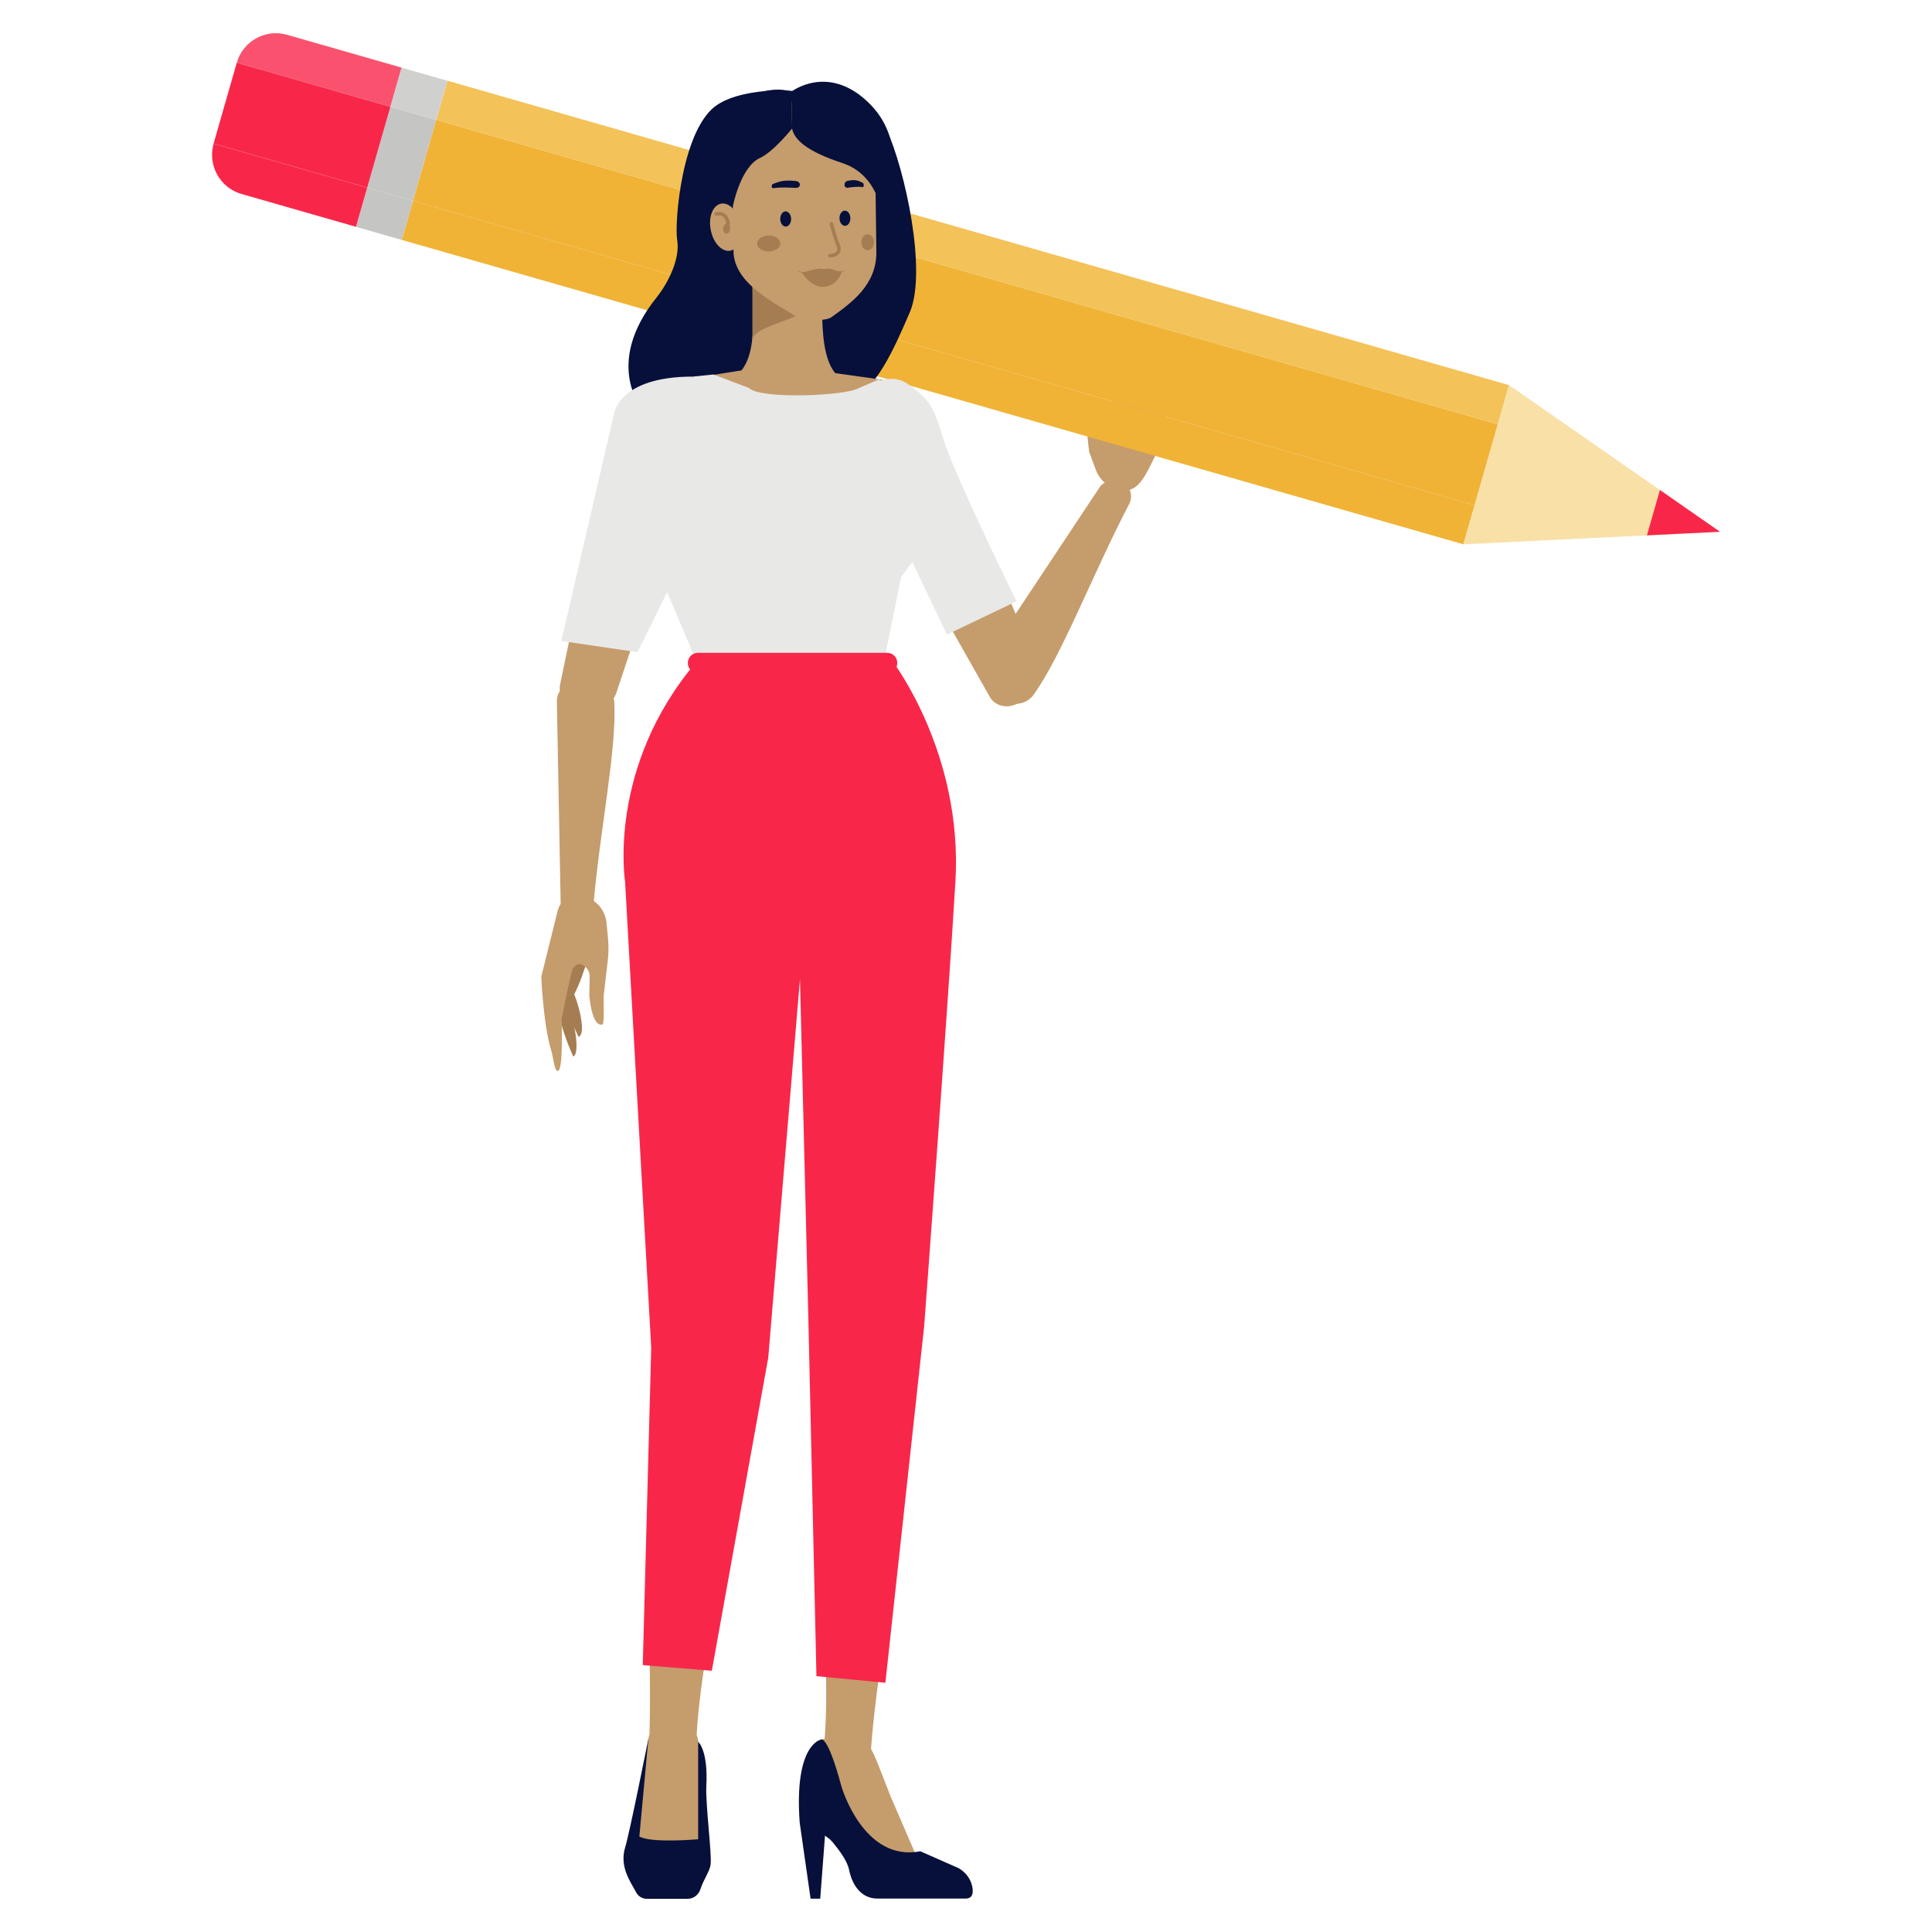 <svg id="Layer_1" data-name="Layer 1" xmlns="http://www.w3.org/2000/svg" viewBox="0 0 475 475">
  <defs>
    <style>
      .cls-1 {
        fill: #fa526e;
      }

      .cls-2 {
        fill: #f8e0a7;
      }

      .cls-3 {
        fill: #06103a;
      }

      .cls-4 {
        fill: #f8274a;
      }

      .cls-5 {
        fill: #f3c259;
      }

      .cls-6 {
        fill: #e8e8e7;
      }

      .cls-7 {
        fill: #f0b336;
      }

      .cls-8 {
        fill: #a57d52;
      }

      .cls-9 {
        fill: #c59c6c;
      }

      .cls-10 {
        fill: #d0d1cf;
      }

      .cls-11 {
        fill: #c5c5c3;
      }

      .cls-12 {
        fill: #222733;
      }

      .cls-13 {
        stroke-width: .15px;
      }

      .cls-13, .cls-14 {
        fill: none;
        stroke: #a57d52;
        stroke-linecap: round;
        stroke-linejoin: round;
      }

      .cls-14 {
        stroke-width: .87px;
      }
    </style>
  </defs>
  <path class="cls-9" d="M287.77,97.3l-3.41,14.07c-2.85,5.63-4.42,10.47-9.92,8.97-2.45-.67-4.39-3.08-4.92-4.57l-1.74-4.66-1.55-14.05s2.11-.5,3.43,3.67c.58,1.82-.18,3,.78,3.95,.62-.67,1.25-1.41,1.79-2.26l5.29-16.23c.25-1.34,2.35-1.24,2.1,.1l-1.89,11.62,3.43-13.06c.39-1.31,2.71-2.28,2.66,.8l-.58,5.11,.36-.88c.46-1.28,2.34-.61,1.88,.67l-1.34,9.26,1.65-4.01c.46-1.28,2.41-1.04,1.98,1.48"/>
  <g>
    <rect class="cls-7" x="99.13" y="66.5" width="271.53" height="20.69" transform="translate(439.51 215.45) rotate(-164)"/>
    <rect class="cls-5" x="103.36" y="57.08" width="271.53" height="10.01" transform="translate(451.88 187.67) rotate(-164)"/>
    <rect class="cls-7" x="94.9" y="86.59" width="271.53" height="10.01" transform="translate(427.15 243.22) rotate(-164)"/>
    <rect class="cls-11" x="92.91" y="27.46" width="11.71" height="20.69" transform="translate(183.27 101.37) rotate(-164)"/>
    <rect class="cls-10" x="97.14" y="18.05" width="11.71" height="10.01" transform="translate(195.64 73.6) rotate(-164)"/>
    <rect class="cls-11" x="88.67" y="47.56" width="11.71" height="10.01" transform="translate(170.91 129.15) rotate(-164)"/>
    <rect class="cls-4" x="54.61" y="20.44" width="39.29" height="20.69" transform="translate(137.14 80.83) rotate(-164)"/>
    <path class="cls-1" d="M58.84,11.02h39.29c0,5.53-4.49,10.01-10.01,10.01h-29.27V11.02h0Z" transform="translate(149.5 53.06) rotate(-164)"/>
    <path class="cls-4" d="M50.38,40.53h29.27c5.53,0,10.01,4.49,10.01,10.01H50.38v-10.01h0Z" transform="translate(124.78 108.61) rotate(-164)"/>
    <polygon class="cls-2" points="422.87 130.74 396.94 112.71 371.01 94.69 365.4 114.26 359.79 133.83 391.33 132.28 422.87 130.74"/>
    <polygon class="cls-4" points="422.87 130.74 415.49 125.61 408.11 120.47 406.51 126.05 404.91 131.62 413.89 131.18 422.87 130.74"/>
  </g>
  <path class="cls-9" d="M145.87,222.83c1.64-18.93,5.78-38.55,5.16-50.15-.15-2.77-2.47-4.92-5.24-4.81l-4.75,.18c-2.34,.09-4.17,2.03-4.13,4.37l.94,50.05c.06,1.97,2.45,4.11,4.41,3.95,1.84-.14,3.45-1.76,3.6-3.6"/>
  <polygon class="cls-12" points="165.23 466.81 162.55 448.09 168.94 449.13 167.6 466.81 165.23 466.81"/>
  <path class="cls-9" d="M277.63,123.89c-9.14,17.54-16.47,37.06-23.5,46.9-1.68,2.35-4.91,2.94-7.29,1.3l-4.06-2.81c-2-1.39-2.53-4.11-1.18-6.14l28.8-43.41c1.15-1.69,4.45-2.23,6.08-1,1.54,1.15,2.04,3.47,1.15,5.17"/>
  <path class="cls-3" d="M171.65,428.26s2.47,1.95,2.01,10.8c-.24,4.57,1.42,16.93,1.04,19.43-.25,1.68-1.64,3.4-2.53,6.08-.45,1.34-1.72,2.27-3.12,2.27h-10c-1.12,0-2.12-.59-2.63-1.56-1.36-2.59-4.22-6.29-2.69-11.19,1.05-3.35,5.66-26.51,5.66-26.51l12.26,.68Z"/>
  <path class="cls-3" d="M189.96,22.25c10.98-.67,21.55,5.05,26.42,14.91,1.28,2.6,.44-7.88,1.55-5.45,4.62,10.1,10.04,35.05,5.75,45.08-4.29,10.04-8.15,18.11-13.69,21.03-5.53,2.92-48.44,15.61-51.7,3.33,0,0-10.29-11.25,3.12-28,2.97-3.71,5.83-9.63,5.09-14.05-.74-4.42,1.17-27.76,9.95-33.4,3.48-2.24,8.6-3.16,13.52-3.46"/>
  <path class="cls-3" d="M187.98,47.41c6.09-1.15,12.27,2.37,15.47,9.24,.84,1.81,10.85-9.92,11.83-8.24,4.06,6.93,4.5,30.09,2.61,37.63-1.89,7.54-8.66,10.4-11.6,12.85-2.93,2.45-29.1,8.6-31.53-.12,0,0-7.12-2.63-.16-12.71,1.77-2.55,2.77-7.34,2.14-10.5-.63-3.16-.73-20.21,3.88-24.83,1.83-1.83,4.64-2.81,7.36-3.32"/>
  <path class="cls-9" d="M194.42,102.31l1.34-.02c4.11-.05,13.03-3.89,12.97-8.38-7.96-1.98-6.86-17.2-5.99-31.78-.06-4.5-3.47-8.13-7.59-8.07l-1.34,.02c-4.11,.05-8.95,5.33-8.9,9.82-.09,13.46,2.18,24.81-4.97,29.3,.06,4.49,10.36,9.17,14.48,9.12"/>
  <path class="cls-8" d="M202.39,70.4c.1,8.35-16.76,8.57-17.41,13.21v-14.21s17.41,1,17.41,1Z"/>
  <path class="cls-9" d="M204.39,78c4.68-3.38,11.17-7.8,11.07-16.1l-.23-17.94c-.13-10.67-7.94-19.31-17.34-19.19h-.94c-9.4,.13-16.98,8.96-16.84,19.64l.22,17.32c.11,8.38,11.13,13.18,15.83,16.38,1.29,.88,6.89,.86,8.23-.1"/>
  <path class="cls-3" d="M194.5,53.81c.02,1.03-.57,1.88-1.31,1.89-.74,0-1.35-.82-1.36-1.85-.02-1.03,.57-1.88,1.31-1.88,.74,0,1.35,.82,1.36,1.85"/>
  <path class="cls-3" d="M209.07,53.63c.02,1.03-.57,1.88-1.31,1.89-.74,0-1.35-.82-1.36-1.85-.02-1.03,.57-1.88,1.31-1.88,.74,0,1.35,.82,1.36,1.85"/>
  <path class="cls-3" d="M190.18,46.27c1.4-.27,3.88-.16,5.29-.08,1.59,.09,1.57-1.55,.12-1.69-2.67-.25-3.68-.03-5.54,.73-.46,.19-.44,1.14,.14,1.03"/>
  <path class="cls-3" d="M212.04,46.01c-.95-.21-2.64,0-3.59,.14-1.09,.15-1.07-1.48-.09-1.68,1.81-.36,2.5-.18,3.77,.5,.32,.17,.3,1.12-.09,1.04"/>
  <path class="cls-9" d="M174.96,57.43c.93,3.1,3.22,4.9,5.13,4.03,1.9-.87,2.69-4.08,1.76-7.18-.92-3.1-3.22-4.9-5.13-4.03-1.9,.87-2.69,4.08-1.76,7.18"/>
  <path class="cls-14" d="M179.02,54.95s-.34-3.03-2.94-2.32"/>
  <path class="cls-8" d="M177.78,56.16c-.03,.69,.33,1.27,.81,1.29,.48,.03,.9-.51,.94-1.2,.03-.69-.33-1.26-.81-1.29-.48-.02-.9,.52-.94,1.2"/>
  <path class="cls-8" d="M207.04,66.71c-1.45,.17-2.7-.85-3.46-.68-.83,.18-1.47,.14-2.07,.01-.3-.06-1.27,.22-1.58,.27-.79,.14-2.19,.69-2.87,.67,0,0,2.22,3.42,4.95,3.54,3.9,.16,5.02-3.81,5.02-3.81"/>
  <path class="cls-3" d="M216.38,50.89s-1.19-8.16-9.38-10.84c-8.19-2.68-12.8-5.91-12.28-9.77l-.15-7.74s8.79-6.85,18.66,2.4c11.91,11.16,3.14,25.95,3.14,25.95"/>
  <path class="cls-3" d="M194.75,31.59s-4.61,5.74-7.87,7.23c-4.83,2.2-6.68,11.81-6.68,11.81,0,0-5.35-20.19,1.65-25.28,7-5.09,12.71-2.8,12.71-2.8l.19,9.05Z"/>
  <path class="cls-8" d="M186.14,59.9c.01,1.08,1.3,1.94,2.88,1.92,1.58-.02,2.85-.91,2.84-1.99-.02-1.08-1.31-1.94-2.89-1.92-1.58,.02-2.85,.91-2.84,1.99"/>
  <path class="cls-8" d="M211.77,59.58c.02,1.08,.72,1.95,1.58,1.94,.86-.01,1.54-.9,1.52-1.98-.01-1.08-.72-1.95-1.58-1.94-.86,.01-1.54,.9-1.52,1.98"/>
  <path class="cls-13" d="M207.48,66.49s-2.79,1.55-4.43,1.57c-2.87,.03-4.94-.85-6.84-1.38"/>
  <path class="cls-14" d="M204.4,55.03s1.19,4.35,1.64,5.19c.45,.84,.47,2.58-2.02,2.65"/>
  <path class="cls-9" d="M211.96,115.84l31.39,55.5c1.14,2.02,3.72,2.85,6.07,1.95l1.41-.54c3.78-1.45,5.73-5.54,4.28-8.98l-22.84-54.11s-4.62-16.82-19.08-6.25c-6.17,4.51-1.23,12.44-1.23,12.44"/>
  <path class="cls-8" d="M142.24,254.92s-5.04-10.24-3.54-13.04c1.51-2.8,6.3,12.19,3.54,13.04"/>
  <path class="cls-8" d="M137,248.52s.9-19.95,7.74-13.57c0,0-4.08,14.71-7.74,13.57"/>
  <path class="cls-8" d="M140.94,259.76s-4.91-10.65-2.98-13.17c1.93-2.52,5.34,12.23,2.98,13.17"/>
  <path class="cls-9" d="M137.16,223.69l-4.08,16.44s.49,11.8,2.42,18.04c.62,2,.75,5.27,1.68,5.12,1.36-.21,.9-12.76,.9-12.76,0,0,2.46-12.52,2.84-12.58,.16-.03,.78-1.1,1.63-.92,1.43,.29,2.46,1.59,2.42,3.1l-.09,4.53s.55,8.02,3.29,7.2c.42-.13,.22-6.83,.22-6.83l1.03-8.82c.22-1.85,.23-3.71,.06-5.57l-.37-3.79c-.34-3.47-3.06-6.23-6.53-6.61l-.23-.02c-2.35-.26-4.54,1.21-5.18,3.49"/>
  <path class="cls-9" d="M195.18,223.25l-7.71,111.93c-.49,7.03-6.01,12.18-12.46,11.61-6.4-.57-11.43-6.56-11.34-13.58,.08-5.66,.12-21.4-.5-26.63-.96-8.19-2.37-56.96-3.13-85.6-.3-11.41,7.86-20.49,17.92-19.94,10.17,.55,18.07,10.74,17.22,22.2"/>
  <path class="cls-9" d="M171.12,430.4c.59-25.57,11.03-59.27,14.57-95.59,.78-6.75-4.09-12.36-10.73-12.36s-12.74,6.72-13.4,13.21c-4.14,41.05-.79,71.97-2.06,94.91-.25,4.6,11.05,4.78,11.62-.17"/>
  <path class="cls-9" d="M171.65,428.26v23.94s-11.56,1.02-14.46-.68l2.21-23.94c.36-4.82,12.26-4.95,12.26,.68"/>
  <path class="cls-9" d="M198.59,222.32l3.01,112.43c.2,7.06,5.5,12.23,11.98,11.66,6.42-.57,11.71-6.59,11.92-13.64,.16-5.68,.78-21.5,1.61-26.74,1.31-8.23,4.76-57.21,6.72-85.98,.79-11.46-7-20.58-17.08-20.03-10.2,.56-18.52,10.79-18.16,22.31"/>
  <path class="cls-9" d="M202.5,430.38c2.59-25.68-3.65-59.53-2.67-96.02,.06-6.78,5.63-12.41,12.27-12.41s11.9,6.75,11.75,13.28c-.97,41.23-8.17,72.29-9.75,95.33-.32,4.62-11.65,4.8-11.6-.18"/>
  <path class="cls-9" d="M194.17,197.6c.01,.87,.72,1.56,1.59,1.55,.86-.01,1.55-.72,1.54-1.59-.01-.86-.72-1.55-1.59-1.54-.87,0-1.56,.72-1.55,1.58"/>
  <path class="cls-9" d="M163.55,120.68l54.06-.69c6.71-.09,12.07-6.1,11.98-13.44-.09-7.34-5.61-13.22-12.32-13.14l-26.47-3.7-27.59,4.39c-6.71,.09-12.07,6.1-11.98,13.44,.1,7.34,5.61,13.22,12.32,13.13"/>
  <path class="cls-9" d="M162.75,188.62l11.69-25.94h45.07l9.22,26.17c2.88,5.4,4.51,11.58,4.51,18.15,0,21.1-11.87,29.64-32.61,29.64s-43.32-6.45-42.51-29.64c.24-6.66,1.68-12.93,4.64-18.39"/>
  <path class="cls-9" d="M174.48,101.12c13.49,4.18,26.94,4.01,40.34-.51,0,0,14.19,9.45,11.82,29.37-.72,6.07-3.45,9.61-6.51,12.25l-4.51,20.72-44.19,.56s-9.33-27.33-10.45-32.31c-4.29-19.14,13.51-30.07,13.51-30.07"/>
  <path class="cls-9" d="M219.08,441.94l6.94,16.06c-3.45,9.23-5.76,7.83-14.03,.75-2.45-3.02-4.03-9.14-10.15-31.06,0,0,5.59-1.29,5.6-1.3,6.1-.7,6.49,2.57,11.63,15.55"/>
  <path class="cls-9" d="M150.63,106.36l-12.93,61.93c-.47,2.25,.93,4.55,3.29,5.41l1.42,.51c3.8,1.38,7.96-.41,9.14-3.93l18.45-55.33s7.6-15.58-10.25-17.09c-7.61-.64-9.12,8.5-9.12,8.5"/>
  <polygon class="cls-3" points="199.29 466.81 196.61 448.09 203 449.13 201.66 466.81 199.29 466.81"/>
  <path class="cls-3" d="M196.61,448.09c-1.41-19.38,5.24-20.39,5.24-20.39,0,0,1.58-1.39,5.06,11.63,0,0,5.41,18.56,19.36,15.82l9.42,4.16c1.77,1.01,3.04,2.71,3.39,4.74,.24,1.42,0,2.73-1.68,2.73h-21.72c-3.44,0-6.02-2.61-6.94-7.12-.43-2.11-2.33-4.69-4.07-6.79-1.81-2.19-8.06-4.77-8.06-4.77"/>
  <path class="cls-3" d="M182.06,163.99c.02,1.45,1.31,2.61,2.89,2.59,1.58-.02,2.84-1.21,2.82-2.67-.02-1.45-1.31-2.61-2.89-2.59-1.58,.02-2.84,1.21-2.82,2.67"/>
  <path class="cls-4" d="M171.25,162.68h48.27s17.25,22.58,15.38,54.06c-1.87,31.47-7.68,109.26-7.68,109.26l-9.54,87.72-16.95-1.62-1.97-87.13-2.08-84.24-7.8,93.08-13.87,76.96-16.98-1.39,2.08-78-6.43-114.62s-4.51-28.14,17.58-54.09"/>
  <path class="cls-6" d="M162.4,141.74s4.15-4.77,8.09-10.59c.49-.72,.85-1.89,1.09-3.37l.47-7.69c-.03-12.06-1.72-27.5-1.72-27.5l5.07-.52,8.79,3.33c2.52,2.79,23.81,1.98,26.97,0l5.04-2.16s11.94,29.04,12.19,30.26c.93,4.59-.18,9.4-2.88,13.03l-3.96,5.33-3.88,19.12-46.99,.34-8.28-19.58Z"/>
  <path class="cls-6" d="M170.33,92.59s6.2,24,2.9,32.8c-3.3,8.81-16.51,34.95-16.51,34.95l-18.71-2.75,12.96-55.89s1.14-9.11,19.36-9.11"/>
  <path class="cls-6" d="M211.6,96.07s6.53-5.28,11.6-1.66c5.07,3.62,6.19,4.97,8.72,13.47,2.53,8.5,18,39.96,18,39.96l-17.12,8.19-22.41-47.06s-.35-10.59,1.21-12.91"/>
  <path class="cls-4" d="M171.58,165.51h46.56c1.36,0,2.46-1.1,2.46-2.46v-.09c0-1.36-1.1-2.46-2.46-2.46h-46.56c-1.36,0-2.46,1.1-2.46,2.46v.09c0,1.36,1.1,2.46,2.46,2.46"/>
</svg>